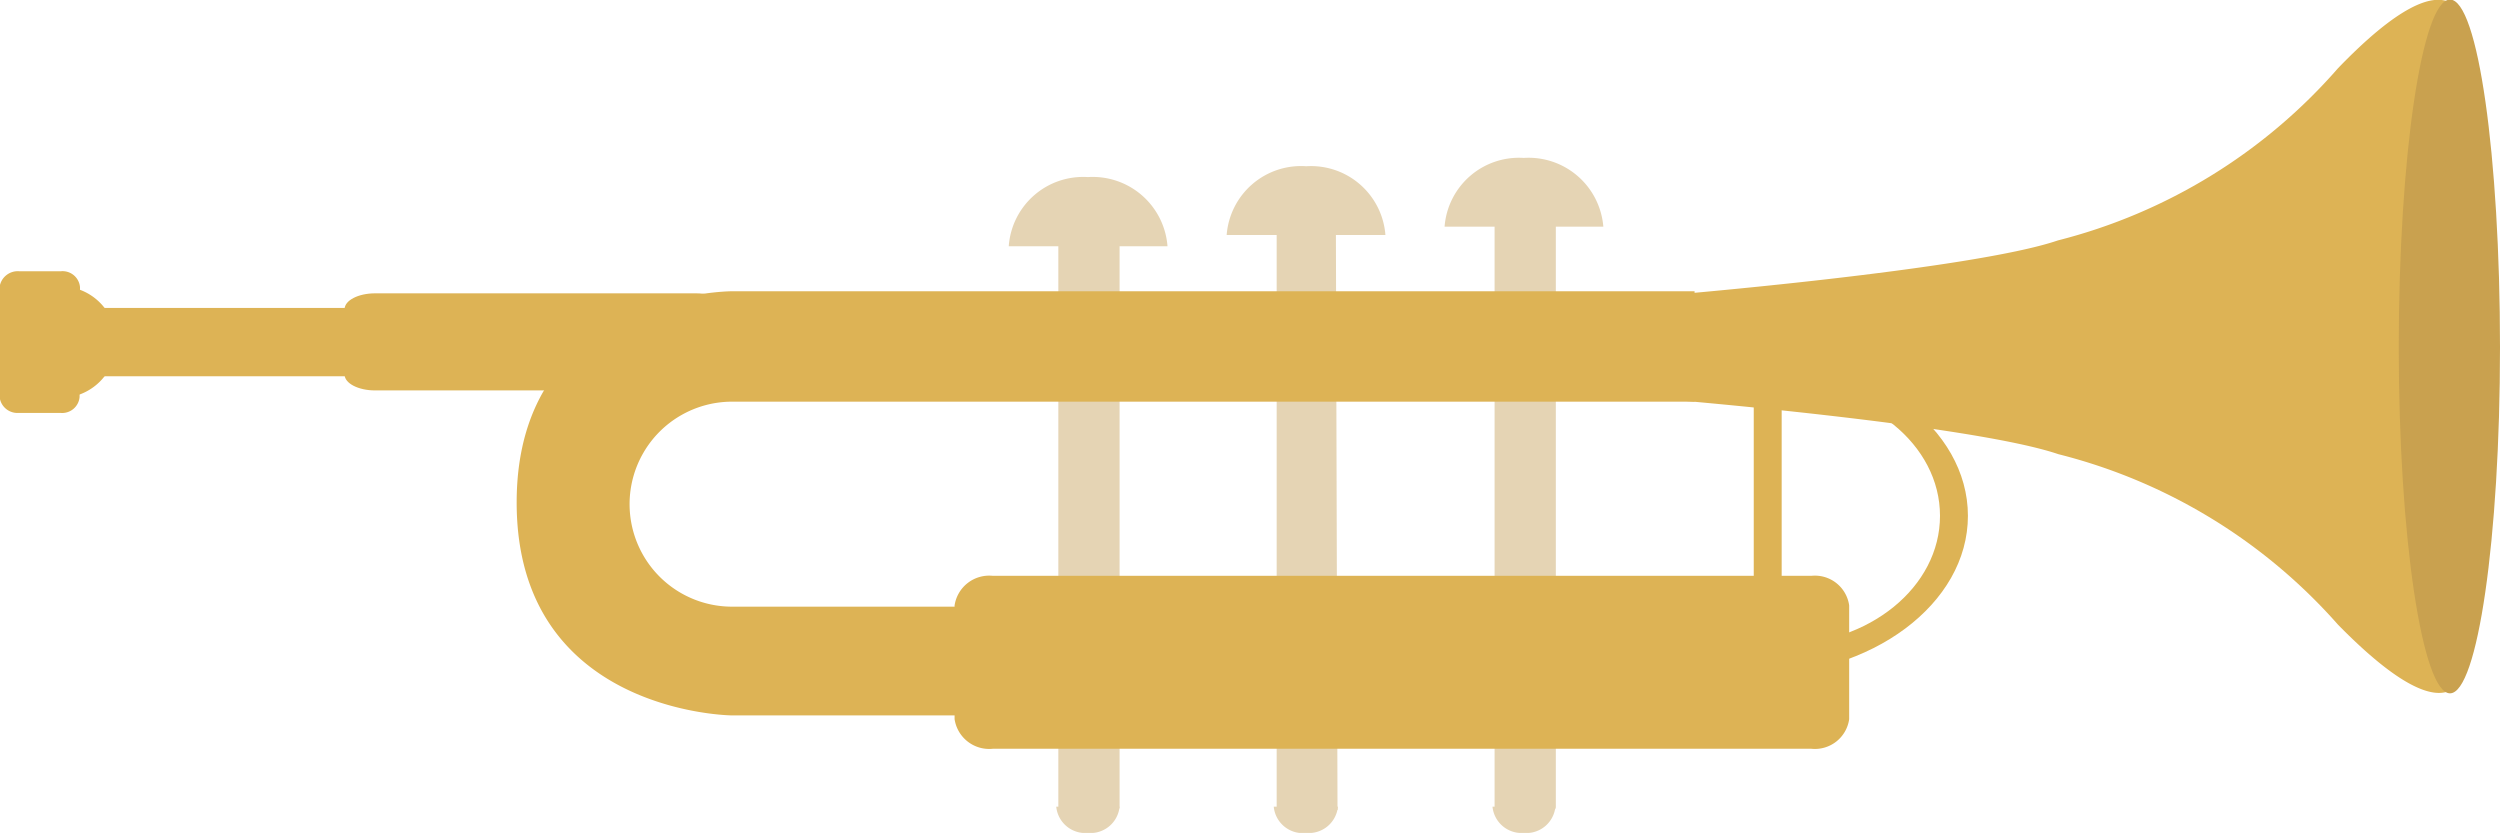 <svg id="Ebene_1" data-name="Ebene 1" xmlns="http://www.w3.org/2000/svg" viewBox="0 0 60 19.99"><defs><style>.cls-1{fill:#ddb355;}.cls-2{fill:#e5d4b4;}.cls-3{fill:#c9a14f;}</style></defs><path class="cls-1" d="M11.87,30.58c0,.25-.36.46-.8.46H3.68c-.44,0-.8-.21-.8-.46v-.71c0-.26.36-.47.8-.47h7.39c.44,0,.8.21.8.47Z" transform="translate(-1.43 -22.01)"/><path class="cls-1" d="M18.87,31c0,.21-.32.38-.73.38H10.43c-.4,0-.73-.17-.73-.38V29.43c0-.21.33-.38.73-.38h7.71c.41,0,.73.17.73.37Z" transform="translate(-1.43 -22.01)"/><path class="cls-1" d="M4.22,30.22a1.34,1.34,0,1,1-1.34-1.34A1.34,1.34,0,0,1,4.22,30.22Z" transform="translate(-1.43 -22.01)"/><path class="cls-1" d="M3.34,31.54a.42.42,0,0,1-.46.38h-1a.43.43,0,0,1-.46-.39V28.9a.44.44,0,0,1,.47-.38h1a.42.42,0,0,1,.46.38Z" transform="translate(-1.43 -22.01)"/><path class="cls-1" d="M43.52,30.56v7.66c2.84,0,5.14-1.72,5.14-3.83S46.36,30.56,43.52,30.56Zm.67,6.92V31.3c2.1,0,3.8,1.38,3.8,3.09S46.29,37.48,44.19,37.48Z" transform="translate(-1.43 -22.01)"/><path class="cls-2" d="M28.3,41.36s0,.09-.05.09H26.83s0,0,0-.08V27c0-.05,0-.09,0-.09h1.42s.05,0,.05.09Z" transform="translate(-1.43 -22.01)"/><path class="cls-2" d="M27.54,42a.7.7,0,0,0,.76-.63H26.78A.7.7,0,0,0,27.54,42Z" transform="translate(-1.43 -22.01)"/><path class="cls-2" d="M27.54,26.26a1.79,1.79,0,0,0-1.9,1.66h3.81A1.8,1.8,0,0,0,27.54,26.26Z" transform="translate(-1.43 -22.01)"/><path class="cls-2" d="M33.53,41.36s0,.09,0,.09H32.07s0,0,0-.09V27c0-.05,0-.09,0-.09h1.42s0,0,0,.09Z" transform="translate(-1.43 -22.01)"/><path class="cls-2" d="M32.78,42a.7.7,0,0,0,.76-.63H32A.7.7,0,0,0,32.78,42Z" transform="translate(-1.43 -22.01)"/><path class="cls-2" d="M32.78,26a1.79,1.79,0,0,0-1.91,1.65h3.81A1.79,1.79,0,0,0,32.78,26Z" transform="translate(-1.43 -22.01)"/><path class="cls-2" d="M38.77,41.36s0,.09-.05.09H37.3s0,0,0-.09V27c0-.05,0-.09,0-.09h1.42s.05,0,.05.09Z" transform="translate(-1.43 -22.01)"/><path class="cls-2" d="M38,42a.7.7,0,0,0,.76-.63H37.25A.7.7,0,0,0,38,42Z" transform="translate(-1.43 -22.01)"/><path class="cls-2" d="M38,25.8a1.79,1.79,0,0,0-1.9,1.65h3.81A1.8,1.8,0,0,0,38,25.8Z" transform="translate(-1.43 -22.01)"/><path class="cls-1" d="M19,31.65h23.1V29H19s-5.17,0-5.17,5.07S19,39.18,19,39.18h23.1V36.57H19a2.46,2.46,0,1,1,0-4.92Z" transform="translate(-1.43 -22.01)"/><path class="cls-1" d="M57.54,23.65a13.25,13.25,0,0,1-6.72,4.13c-2.08.71-9.43,1.32-9.43,1.32v2.49s7.35.61,9.44,1.32A13.27,13.27,0,0,1,57.54,37c3,3.06,3.07.9,3.07.9V22.75S60.5,20.58,57.54,23.65Z" transform="translate(-1.43 -22.01)"/><path class="cls-3" d="M61.43,30.35c0,4.58-.54,8.3-1.2,8.3S59,34.93,59,30.35,59.56,22,60.23,22,61.43,25.76,61.43,30.35Z" transform="translate(-1.43 -22.01)"/><path class="cls-1" d="M45.81,39.27a.83.83,0,0,1-.91.71H25.26a.84.84,0,0,1-.92-.71V36.54a.84.84,0,0,1,.92-.71H44.9a.83.83,0,0,1,.91.71Z" transform="translate(-1.43 -22.01)"/><path class="cls-1" d="M44.81,36.45a2.32,2.32,0,0,1-.88.08H26.22a2.29,2.29,0,0,1-.87-.08v-.11a2.29,2.29,0,0,1,.87-.08H43.93a2.59,2.59,0,0,1,.88.08Z" transform="translate(-1.43 -22.01)"/></svg>